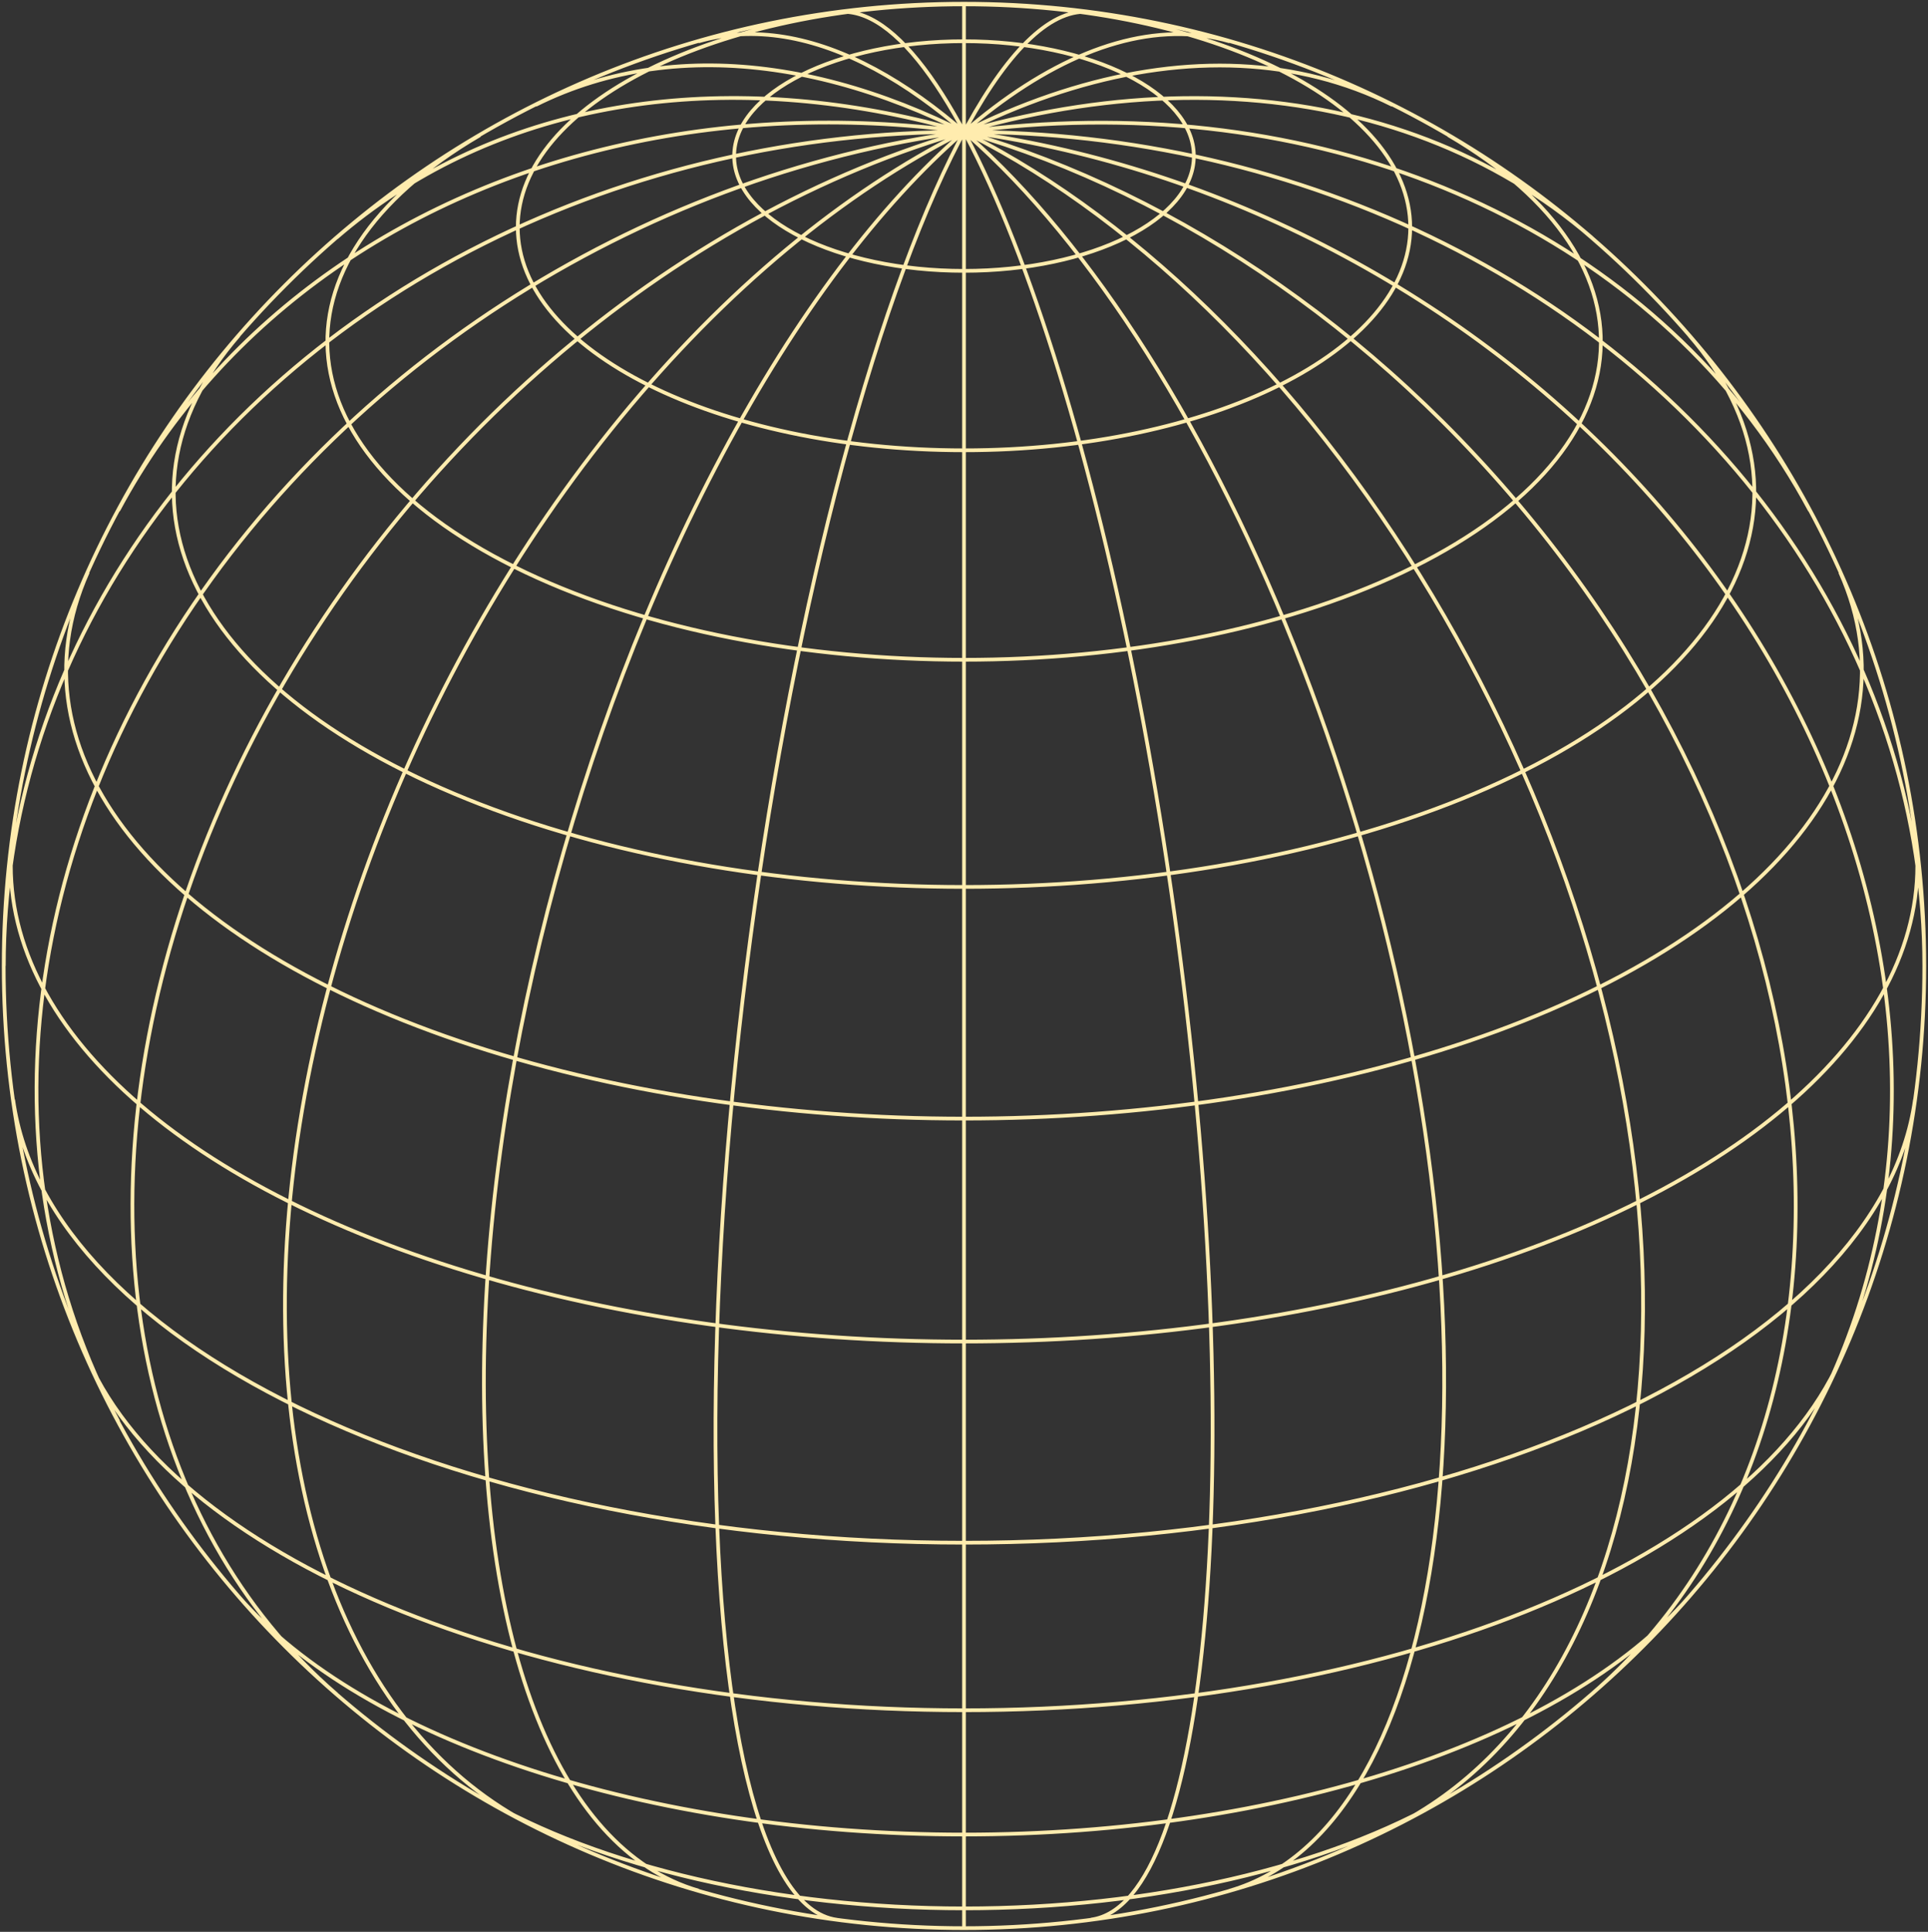 <svg width="520" height="521" viewBox="0 0 520 521" fill="none" xmlns="http://www.w3.org/2000/svg">
<rect x="0" y="0" width="520" height="521" fill="#333333" stroke="none"/>
<path d="M260 520C260 520 260 470.527 260 390.268C260 309.973 260 211.063 260 130.768C260 50.473 260 1.036 260 1.036M260 520C403.042 520 519 403.818 519 260.5C519 117.182 403.042 1 260 1C116.958 1 1 117.182 1 260.5C1 403.818 116.958 520 260 520ZM225.716 517.732C205.124 514.995 192.654 463.398 192.977 382.455C193.3 301.512 206.382 203.465 227.261 125.259C248.177 47.017 273.728 0.568 294.284 3.304M188.377 509.882C149.816 498.756 127.859 440.965 130.77 358.258C133.645 275.551 160.957 180.493 202.393 108.876C243.828 37.295 293.098 0.028 331.659 11.154M144.462 492.743C93.682 467.394 68.814 399.702 79.164 315.158C89.513 230.614 133.573 142.11 194.702 82.915C255.867 23.756 324.795 2.908 375.538 28.293M90.771 456.916C38.195 411.44 21.844 331.973 47.934 248.438C74.025 164.938 138.532 90.044 217.199 52.021C295.865 13.998 376.688 18.607 429.301 64.084M31.906 383.355C-4.786 314.978 4.773 228.382 57.026 156.189C109.279 83.995 196.211 37.151 285.156 33.334C374.065 29.517 451.474 69.269 488.13 137.645M1.036 260.5C1.036 180.133 50.378 105.887 130.518 65.704C210.658 25.52 309.378 25.52 389.518 65.704C469.658 105.887 519 180.169 519 260.536M31.906 137.645C88.615 31.966 236.713 1.252 362.709 69.125C488.705 136.961 544.875 277.675 488.166 383.391M90.771 64.084C172.026 -6.201 313.726 24.728 407.199 133.18C500.672 241.669 510.555 386.595 429.265 456.916M144.462 28.293C222.949 -10.918 338.271 61.311 402.096 189.567C465.921 317.823 454.025 453.568 375.538 492.779M188.377 11.154C247.961 -6.021 328.353 91.701 367.884 229.426C407.451 367.152 391.207 492.707 331.623 509.918M225.716 3.304C257.52 -0.944 298.669 110.748 317.607 252.795C336.546 394.841 326.089 513.447 294.284 517.696M390.668 484.569C358.037 503.689 310.276 514.671 260.036 514.671C209.796 514.671 162.035 503.653 129.404 484.569M455.643 430.559C421.897 469.519 345.028 494.759 260 494.759C174.972 494.759 98.103 469.519 64.357 430.559M496.324 366.648C471.599 421.918 373.382 461.237 260 461.237C146.618 461.237 48.401 421.918 23.676 366.648M516.484 296.579C507.069 363.875 395.052 416.049 260 416.049C124.948 416.049 12.967 363.875 3.552 296.579M516.484 224.421C523.205 272.31 475.839 318.111 393.723 343.063C311.606 368.052 208.43 368.052 126.313 343.063C44.197 318.111 -3.169 272.346 3.552 224.421M496.324 154.352C517.994 202.781 478.247 252.903 396.094 280.772C313.942 308.641 206.022 308.641 123.87 280.772C41.753 252.903 2.006 202.781 23.676 154.352M455.643 90.477C494.239 135.089 467.502 187.082 390.632 216.86C313.762 246.637 206.274 246.637 129.404 216.86C52.498 187.082 25.761 135.053 64.393 90.477M390.668 36.467C449.964 71.177 444.466 122.991 378.234 154.388C311.965 185.786 208.107 185.786 141.838 154.388C75.57 122.991 70.107 71.177 129.404 36.467M380.354 61.311C380.354 94.521 326.47 121.442 260 121.442C193.53 121.442 139.646 94.521 139.646 61.311C139.646 28.102 193.53 1.18 260 1.18C326.47 1.18 380.354 28.102 380.354 61.311ZM321.992 42.084C321.992 59.185 294.237 73.049 260 73.049C225.763 73.049 198.008 59.185 198.008 42.084C198.008 24.982 225.763 11.118 260 11.118C294.237 11.118 321.992 24.982 321.992 42.084Z" stroke="#FFECAE"/>
</svg>
